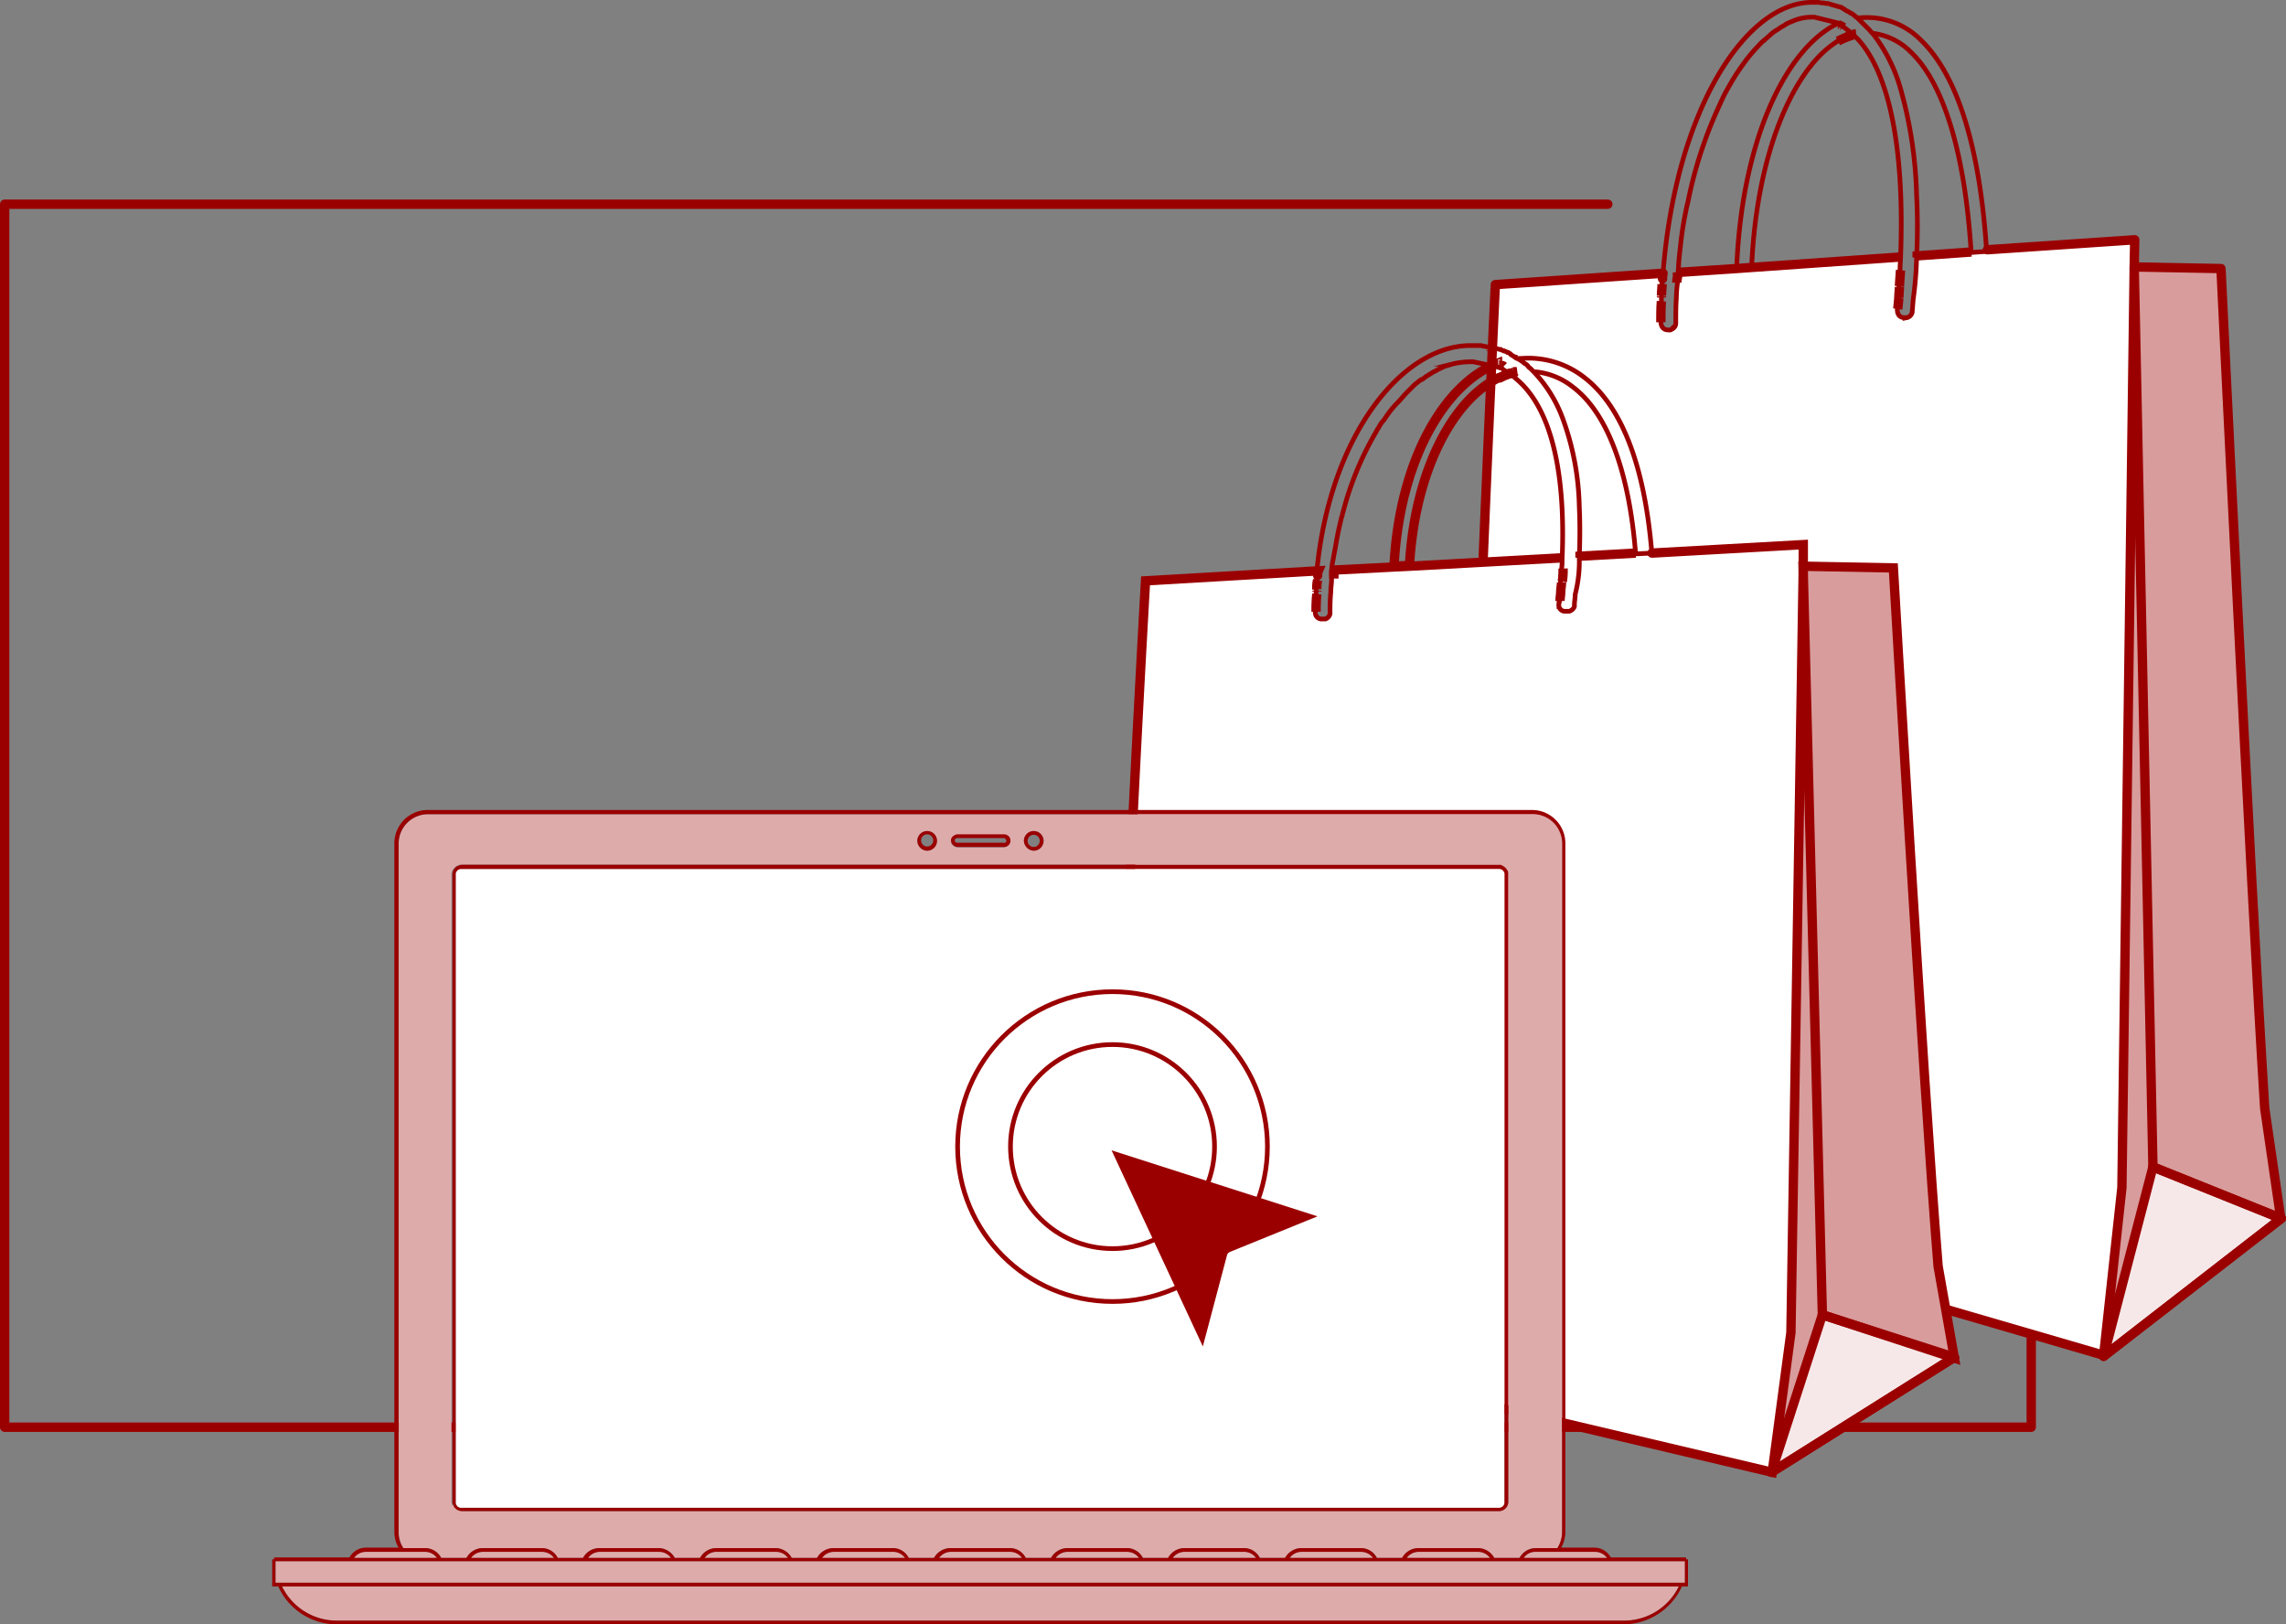 <?xml version="1.0" encoding="UTF-8"?> <svg xmlns="http://www.w3.org/2000/svg" id="Calque_1" data-name="Calque 1" viewBox="0 0 488.43 347.06"><rect x="0" y="0" width="488.43" height="347.06" fill="#808080" stroke="none"/><defs><style>.cls-1,.cls-10,.cls-6,.cls-7,.cls-8,.cls-9{fill:none;stroke:#9b0000;}.cls-1,.cls-10,.cls-9{stroke-linecap:round;}.cls-1{stroke-linejoin:round;}.cls-1,.cls-10,.cls-6,.cls-7,.cls-9{stroke-width:2px;}.cls-2{fill:#fff;}.cls-3{fill:#f6e8e8;}.cls-4{fill:#d89c9c;}.cls-5{fill:#9b0000;}.cls-10,.cls-7,.cls-8{stroke-miterlimit:10;}.cls-11{fill:#deabab;}</style></defs><polyline class="cls-1" points="434 76.57 434 304.94 1 304.94 1 43.63 343.53 43.63"></polyline><g id="Groupe_216" data-name="Groupe 216"><g id="Groupe_215" data-name="Groupe 215"><g id="Groupe_219" data-name="Groupe 219"><g id="Groupe_217" data-name="Groupe 217"><path id="Tracé_461" data-name="Tracé 461" class="cls-2" d="M452,90v.71c0,1.53-.12,3-.12,4.49v.12s0,1.65,1.54,1.65h.47c.12,0,.12,0,.24-.11a1.38,1.38,0,0,0,.94-1.3v-.12h0c0-1.78,0-3.55.12-5.32a28.71,28.71,0,0,1,.24-3.2v-.59a2.54,2.54,0,0,1,.12-.94v-.6h0L468.06,84h0l3.2-.24h0l32.05-2.25h0c0,1-.12,1.78-.12,2.72h0v.12c-.12,1.07-.12,2.25-.24,3.43V88c0,.71-.12,1.53-.12,2.36h0c-.12.83-.12,1.54-.23,2.37h0c0,.35-.12,1.89,1.41,2h.6a1.52,1.52,0,0,0,1.18-1.18h0v-.12h0v-.12c.12-.95.12-1.78.24-2.72.23-3.08.35-5.91.47-8.75v-.36l11.59-.83,3.31-.23h0l31.46-2.13-.12,5.56-2.6,196.9-3.91,35.84h0L405.62,275.68a24.13,24.13,0,0,0,1.66-7.33c.35-5,2.36-19.4,2.36-20.23,0-.47,2-49.78,3.67-91.89,1.3-33.82,2.95-68.35,2.95-68.35L452.1,85.4h0L452,86.46a4,4,0,0,1-.12,1.18c0,.71-.12,1.54-.12,2.37v.23C452,89.89,452,89.89,452,90Z" transform="translate(-97 -26.44)"></path><path id="Tracé_462" data-name="Tracé 462" class="cls-3" d="M584.43,286.8l-38,29.44h0l10.64-40.44Z" transform="translate(-97 -26.44)"></path><path id="Tracé_463" data-name="Tracé 463" class="cls-3" d="M584.43,286.8l-27.32-11h0Z" transform="translate(-97 -26.44)"></path><path id="Tracé_464" data-name="Tracé 464" class="cls-4" d="M571.66,83.74s6.15,130.92,9.34,179.4l3.43,23.54-27.32-11-4-192.3Z" transform="translate(-97 -26.44)"></path><path id="Tracé_465" data-name="Tracé 465" class="cls-4" d="M553,83.5l4,192.3h0l-10.65,40.44,3.91-35.83,2.6-196.91Z" transform="translate(-97 -26.44)"></path><path id="Tracé_466" data-name="Tracé 466" class="cls-5" d="M493.49,33.71l-.59.12c.12,0,.23-.12.35-.12Z" transform="translate(-97 -26.44)"></path><path id="Tracé_467" data-name="Tracé 467" class="cls-5" d="M492.78,33.83Z" transform="translate(-97 -26.44)"></path><path id="Tracé_468" data-name="Tracé 468" class="cls-5" d="M491.6,34.31c.35-.12.83-.24,1.18-.36A4.44,4.44,0,0,0,491.6,34.31Z" transform="translate(-97 -26.44)"></path><path id="Tracé_469" data-name="Tracé 469" class="cls-5" d="M491.6,34.31c.35-.12.83-.24,1.18-.36h0a25.87,25.87,0,0,0-3.08,1.3.12.12,0,0,0,.12-.12,3.81,3.81,0,0,1,.95-.47A8,8,0,0,0,491.6,34.31Z" transform="translate(-97 -26.44)"></path></g><g id="Groupe_218" data-name="Groupe 218"><line id="Ligne_6" data-name="Ligne 6" class="cls-6" x1="455.86" y1="57.03" x2="455.98" y2="57.03"></line><line id="Ligne_7" data-name="Ligne 7" class="cls-1" x1="487.43" y1="260.32" x2="449.47" y2="289.77"></line><line id="Ligne_8" data-name="Ligne 8" class="cls-1" x1="487.43" y1="260.32" x2="460" y2="249.32"></line><path id="Tracé_470" data-name="Tracé 470" class="cls-6" d="M493.49,33.68l-.59.12c.12,0,.23-.12.35-.12Z" transform="translate(-97 -26.44)"></path><path id="Tracé_471" data-name="Tracé 471" class="cls-6" d="M492.9,33.92h0" transform="translate(-97 -26.44)"></path><path id="Tracé_472" data-name="Tracé 472" class="cls-6" d="M492.78,33.92h0a23,23,0,0,0-3.08,1.3" transform="translate(-97 -26.44)"></path><path id="Tracé_473" data-name="Tracé 473" class="cls-6" d="M491.6,34.27c.35-.12.83-.23,1.18-.35" transform="translate(-97 -26.44)"></path><line id="Ligne_9" data-name="Ligne 9" class="cls-1" x1="449.47" y1="289.77" x2="487.43" y2="260.32"></line><line id="Ligne_10" data-name="Ligne 10" class="cls-1" x1="460" y1="249.32" x2="449.47" y2="289.77"></line><path id="Tracé_474" data-name="Tracé 474" class="cls-1" d="M553,83.47l4,192.29h0l27.31,11-3.43-23.53c-3.07-48.61-9.34-179.41-9.34-179.41Z" transform="translate(-97 -26.44)"></path><path id="Tracé_475" data-name="Tracé 475" class="cls-1" d="M452.22,86a4.75,4.75,0,0,1,.11-1.18h0L416.5,87.25s-1.65,34.54-3,68.36c-1.65,42.22-3.54,91.53-3.66,91.89,0,.83-1.89,15.37-2.37,20.22a20.23,20.23,0,0,1-1.65,7.33L546.47,316h0l3.9-35.83L553,83.23l.11-5.56L521.64,79.8" transform="translate(-97 -26.44)"></path><path id="Tracé_476" data-name="Tracé 476" class="cls-7" d="M452,89.62V89.5c0-.83.12-1.54.12-2.37" transform="translate(-97 -26.44)"></path><path id="Tracé_477" data-name="Tracé 477" class="cls-7" d="M452,90v-.23" transform="translate(-97 -26.44)"></path><path id="Tracé_478" data-name="Tracé 478" class="cls-7" d="M451.86,95.29c0-1.53,0-3,.12-4.49" transform="translate(-97 -26.44)"></path><path id="Tracé_479" data-name="Tracé 479" class="cls-7" d="M455.41,84.65v.59a2.59,2.59,0,0,1-.12,1v.59" transform="translate(-97 -26.44)"></path><path id="Tracé_480" data-name="Tracé 480" class="cls-7" d="M503.19,81.34l-32.05,2.25-3.2.23h0l-12.53.83h0" transform="translate(-97 -26.44)"></path><path id="Tracé_481" data-name="Tracé 481" class="cls-7" d="M502.83,87.61c.12-1.18.12-2.25.24-3.43" transform="translate(-97 -26.44)"></path><path id="Tracé_482" data-name="Tracé 482" class="cls-7" d="M502.71,90.09c0-.83.12-1.54.12-2.36" transform="translate(-97 -26.44)"></path><path id="Tracé_483" data-name="Tracé 483" class="cls-7" d="M502.48,92.46c.12-.83.12-1.54.23-2.37" transform="translate(-97 -26.44)"></path><path id="Tracé_484" data-name="Tracé 484" class="cls-7" d="M518.21,80.28l-11.59.82v.36" transform="translate(-97 -26.44)"></path><path id="Tracé_485" data-name="Tracé 485" class="cls-8" d="M497.16,33.56a13.72,13.72,0,0,1,8,3.9c7.21,6.75,11.71,22,13,42.93l3.31-.23h0c-1.42-22-6.15-37.61-14.08-45.18a16.16,16.16,0,0,0-13-4.73l-.71.12" transform="translate(-97 -26.44)"></path><path id="Tracé_486" data-name="Tracé 486" class="cls-8" d="M489.7,31.67c-.11,0-.11-.12-.23-.12h0c-11,5.44-20.34,25-21.41,52.16h0l3.2-.24h0c1.06-24.6,9.1-42.69,18.44-48.25a5970985942963.38,5970985942963.38,0,0,0,.24-.24,3.5,3.5,0,0,1,.95-.47l.71-.36c.35-.11.82-.23,1.18-.35h0" transform="translate(-97 -26.44)"></path><path id="Tracé_487" data-name="Tracé 487" class="cls-7" d="M490.3,32a1,1,0,0,0-.48-.23" transform="translate(-97 -26.44)"></path><path id="Tracé_488" data-name="Tracé 488" class="cls-7" d="M490.77,32.26a.92.92,0,0,0-.47-.24" transform="translate(-97 -26.44)"></path><path id="Tracé_489" data-name="Tracé 489" class="cls-8" d="M506.5,81.46a129.48,129.48,0,0,0,0-13.37,91.31,91.31,0,0,0-3.43-22.7,34.69,34.69,0,0,0-5.68-11.47l-.35-.36c-.12-.23-.36-.35-.48-.59l-.71-.71-.23-.24-.36-.35-.35-.35-.36-.36-.35-.35-.24-.24-.23-.24h0c-.12,0-.12-.12-.24-.12l-.24-.23c-.12-.12-.35-.24-.47-.36s-.12-.12-.24-.12-.35-.23-.59-.35-.12-.12-.23-.12-.36-.23-.6-.35l-.11-.12a2.62,2.62,0,0,1-.6-.36h-.11c-.24-.11-.48-.11-.71-.23h-.12c-.24-.12-.47-.12-.71-.24h-.12c-.24-.12-.47-.12-.71-.24h0a1.88,1.88,0,0,0-.83-.11h0a2,2,0,0,0-.82-.12h0c-.24,0-.6-.12-.83-.12h-1.3c-14.08,0-29.1,22.82-31.82,57.83h0l-.11,1.06A4,4,0,0,1,452.1,87c0,.71-.12,1.53-.12,2.36v1.3c0,1.54-.12,3-.12,4.5v.11s0,1.66,1.54,1.66h.47c.12,0,.12,0,.24-.12a1.37,1.37,0,0,0,.94-1.3v-.12h0c0-1.77,0-3.54.12-5.32a28.53,28.53,0,0,1,.24-3.19v-.59a2.59,2.59,0,0,1,.12-1v-.59h0c.12-1.06.12-2,.23-3.08s.24-2.12.36-3.31a75.49,75.49,0,0,1,1.3-7.8c.12-.47.24-1,.35-1.54a92,92,0,0,1,6.86-20.58c.12-.35.36-.71.48-1.06.35-.71.71-1.42,1.06-2A46.66,46.66,0,0,1,469,40.78c.59-.83,1.18-1.66,1.77-2.37s1.19-1.42,1.9-2.13a10.1,10.1,0,0,1,1.18-1.18A.12.12,0,0,0,474,35c.35-.35.82-.71,1.18-1.06a8.93,8.93,0,0,1,1.3-1c.47-.24.83-.59,1.3-.83a5.79,5.79,0,0,0,.95-.59c.47-.23,1.06-.47,1.65-.71a10.33,10.33,0,0,1,3.79-.71h.47l4.85,1.19h0a.39.39,0,0,1,.23.11l.12.12c.12.12.36.12.48.24h0c.11.12.35.23.47.35l2,1.54h0l1.3,1.3c6.86,7.69,9.82,24,9,46.12h0c0,1-.12,1.78-.12,2.72h0v.12c-.12,1.07-.12,2.25-.24,3.43v.24c0,.83-.11,1.54-.11,2.36h0c-.12.83-.12,1.54-.24,2.37h0c0,.35-.12,1.89,1.42,2h.59a1.52,1.52,0,0,0,1.18-1.18h0v-.12h0v-.12c.12-1,.12-1.77.24-2.72A78,78,0,0,0,506.5,81.46Z" transform="translate(-97 -26.44)"></path></g></g></g></g><g id="Groupe_216-2" data-name="Groupe 216-2"><g id="Groupe_215-2" data-name="Groupe 215-2"><g id="Groupe_219-2" data-name="Groupe 219-2"><g id="Groupe_217-2" data-name="Groupe 217-2"><path id="Tracé_461-2" data-name="Tracé 461-2" class="cls-2" d="M378.36,152.77v.66c0,1.15-.16,2.47-.16,3.79h0a1.35,1.35,0,0,0,1.48,1.32h.66a1.45,1.45,0,0,0,1-1.16v-.16h0a38.86,38.86,0,0,1,.17-4.45c0-1,.16-1.82.16-2.64v-1.82h0l12.86-.66h0l3.3-.16h0l33-1.81h0a11.13,11.13,0,0,1-.16,2.3h0c0,1-.17,1.82-.17,2.81V151c0,.66-.16,1.32-.16,2h0c0,.66-.17,1.32-.17,2h0a1.37,1.37,0,0,0,1.16,1.65h1a1.78,1.78,0,0,0,1.16-1h0v-.17h0v-.16c0-.83.16-1.48.16-2.31.17-2.47.5-5,.5-7.25v-.33l11.87-.66,3.46-.17h0l32.32-1.81v4.61l-2.64,163.74-3.95,29.85h0L330.55,306.78a16.11,16.11,0,0,0,1.64-6.1c.33-4.13,2.31-16.16,2.31-16.82,0-.33,2-41.39,3.8-76.51,1.31-28.2,3-56.89,3-56.89l36.94-2.15h0v2c0,.66-.17,1.32-.17,2v.33C378.36,152.6,378.36,152.77,378.36,152.77Z" transform="translate(-97 -26.44)"></path><path id="Tracé_462-2" data-name="Tracé 462-2" class="cls-3" d="M514.57,316.51l-39.08,24.56h0l10.88-33.63Z" transform="translate(-97 -26.44)"></path><path id="Tracé_463-2" data-name="Tracé 463-2" class="cls-3" d="M514.57,316.51l-28.2-9.24h0Z" transform="translate(-97 -26.44)"></path><path id="Tracé_464-2" data-name="Tracé 464-2" class="cls-4" d="M501.54,147.65S508,256.48,511.1,296.88l3.47,19.63-28.2-9.24-4.12-159.95Z" transform="translate(-97 -26.44)"></path><path id="Tracé_465-2" data-name="Tracé 465-2" class="cls-4" d="M482.25,147.32l4.12,160h0l-10.88,33.64,3.95-29.85,2.81-163.74Z" transform="translate(-97 -26.44)"></path><path id="Tracé_466-2" data-name="Tracé 466-2" class="cls-5" d="M421.07,105.94l-.66.16c.17,0,.17,0,.33-.16Z" transform="translate(-97 -26.44)"></path><path id="Tracé_467-2" data-name="Tracé 467-2" class="cls-5" d="M420.41,106.1Z" transform="translate(-97 -26.44)"></path><path id="Tracé_468-2" data-name="Tracé 468-2" class="cls-5" d="M419.09,106.43c.33-.16.83-.16,1.16-.33A4.46,4.46,0,0,0,419.09,106.43Z" transform="translate(-97 -26.44)"></path><path id="Tracé_469-2" data-name="Tracé 469-2" class="cls-5" d="M419.09,106.43c.33-.16.83-.16,1.16-.33h0a17.89,17.89,0,0,0-3.14,1.15h.17l1-.49A3,3,0,0,1,419.09,106.43Z" transform="translate(-97 -26.44)"></path></g><g id="Groupe_218-2" data-name="Groupe 218-2"><line id="Ligne_6-2" data-name="Ligne 6-2" class="cls-6" x1="385.08" y1="120.98" x2="385.25" y2="120.98"></line><line id="Ligne_7-2" data-name="Ligne 7-2" class="cls-9" x1="417.57" y1="289.99" x2="378.49" y2="314.56"></line><line id="Ligne_8-2" data-name="Ligne 8-2" class="cls-9" x1="417.57" y1="289.99" x2="389.37" y2="280.92"></line><path id="Tracé_470-2" data-name="Tracé 470-2" class="cls-6" d="M421.07,105.86l-.66.17c.17,0,.17,0,.33-.17Z" transform="translate(-97 -26.44)"></path><path id="Tracé_471-2" data-name="Tracé 471-2" class="cls-6" d="M420.41,106h0" transform="translate(-97 -26.44)"></path><path id="Tracé_472-2" data-name="Tracé 472-2" class="cls-6" d="M420.41,106h0a24.7,24.7,0,0,0-3.13,1.15" transform="translate(-97 -26.44)"></path><path id="Tracé_473-2" data-name="Tracé 473-2" class="cls-6" d="M419.09,106.36c.33-.17.83-.17,1.16-.33" transform="translate(-97 -26.44)"></path><line id="Ligne_9-2" data-name="Ligne 9-2" class="cls-10" x1="378.49" y1="314.56" x2="417.57" y2="289.99"></line><line id="Ligne_10-2" data-name="Ligne 10-2" class="cls-10" x1="389.37" y1="280.92" x2="378.49" y2="314.56"></line><path id="Tracé_474-2" data-name="Tracé 474-2" class="cls-10" d="M482.25,147.42l4.12,159.94h0l28.2,9.24L511.1,297c-3.29-40.39-9.56-149.22-9.56-149.22Z" transform="translate(-97 -26.44)"></path><path id="Tracé_475-2" data-name="Tracé 475-2" class="cls-10" d="M378.53,149.4a2.15,2.15,0,0,1,.16-1h0l-36.93,2.14s-1.65,28.69-3,56.89c-1.65,35.12-3.63,76.18-3.79,76.51,0,.66-2,12.7-2.31,16.82a15.37,15.37,0,0,1-1.65,6.1L475.65,341h0l4-29.84,2.64-163.74V142.8l-32.32,1.81" transform="translate(-97 -26.44)"></path><path id="Tracé_476-2" data-name="Tracé 476-2" class="cls-7" d="M378.36,152.36h0a6.64,6.64,0,0,1,.17-2" transform="translate(-97 -26.44)"></path><path id="Tracé_477-2" data-name="Tracé 477-2" class="cls-7" d="M378.36,152.86v-.17" transform="translate(-97 -26.44)"></path><path id="Tracé_478-2" data-name="Tracé 478-2" class="cls-7" d="M378.2,157.15a30.19,30.19,0,0,1,.16-3.8" transform="translate(-97 -26.44)"></path><path id="Tracé_479-2" data-name="Tracé 479-2" class="cls-7" d="M382,148.24v1.81" transform="translate(-97 -26.44)"></path><path id="Tracé_480-2" data-name="Tracé 480-2" class="cls-7" d="M431.13,145.6l-33,1.82-3.3.16h0l-12.86.66h0" transform="translate(-97 -26.44)"></path><path id="Tracé_481-2" data-name="Tracé 481-2" class="cls-7" d="M430.8,150.71a16.39,16.39,0,0,0,.17-2.8" transform="translate(-97 -26.44)"></path><path id="Tracé_482-2" data-name="Tracé 482-2" class="cls-7" d="M430.47,152.86c0-.66.17-1.32.17-2" transform="translate(-97 -26.44)"></path><path id="Tracé_483-2" data-name="Tracé 483-2" class="cls-7" d="M430.31,154.84c0-.66.16-1.32.16-2" transform="translate(-97 -26.44)"></path><path id="Tracé_484-2" data-name="Tracé 484-2" class="cls-7" d="M446.47,144.61l-11.88.66v.33" transform="translate(-97 -26.44)"></path><path id="Tracé_485-2" data-name="Tracé 485-2" class="cls-8" d="M424.86,105.86a15.14,15.14,0,0,1,8.25,3.3c7.42,5.61,12,18.3,13.36,35.62l3.46-.17h0c-1.49-18.3-6.27-31.33-14.51-37.59a19.43,19.43,0,0,0-13.36-4h-.66" transform="translate(-97 -26.44)"></path><path id="Tracé_486-2" data-name="Tracé 486-2" class="cls-7" d="M417.11,104.21a.16.16,0,0,1-.16-.16h0c-11.38,4.45-20.94,20.78-22.1,43.37h0l3.3-.17h0c1.16-20.45,9.4-35.45,19-40.07h.33l1-.49c.33-.17.5-.17.83-.33s.82-.17,1.15-.33h0" transform="translate(-97 -26.44)"></path><path id="Tracé_487-2" data-name="Tracé 487-2" class="cls-7" d="M417.77,104.54c-.16,0-.33-.16-.49-.16" transform="translate(-97 -26.44)"></path><path id="Tracé_488-2" data-name="Tracé 488-2" class="cls-7" d="M418.27,104.71a.6.6,0,0,0-.5-.17" transform="translate(-97 -26.44)"></path><path id="Tracé_489-2" data-name="Tracé 489-2" class="cls-8" d="M434.43,145.6c.16-3.95.16-7.58,0-11a57.81,57.81,0,0,0-3.63-19,29,29,0,0,0-5.94-9.56l-.33-.33-.49-.5c-.16-.16-.49-.33-.66-.66l-.16-.16c-.17-.17-.33-.17-.5-.33s-.33-.17-.33-.33c-.16-.17-.16-.17-.33-.17-.16-.16-.33-.16-.49-.33l-.33-.16c-.17,0-.17-.16-.33-.16h0a.17.17,0,0,1-.17-.17c-.16,0-.16-.16-.33-.16-.16-.17-.33-.17-.49-.33a.17.17,0,0,1-.17-.17c-.16-.16-.33-.16-.49-.33h-.17c-.16-.16-.33-.16-.66-.33h-.16c-.17-.16-.5-.16-.66-.33h-.17c-.16,0-.49-.16-.66-.16h-.16a6.63,6.63,0,0,0-.82-.17h0a7.72,7.72,0,0,0-.83-.16h0c-.33,0-.49-.17-.82-.17h0c-.33,0-.5-.16-.83-.16h-2.14c-14.51,0-30,19-32.82,48.15h0v2c0,.66-.16,1.32-.16,2v1.16c0,1.15-.17,2.47-.17,3.79h0a1.35,1.35,0,0,0,1.49,1.32h.66a1.48,1.48,0,0,0,1-1.15v-.17h0a41.37,41.37,0,0,1,.16-4.45c0-1,.17-1.82.17-2.64v-1.81h0a12.41,12.41,0,0,1,.33-2.48c.16-1,.33-1.81.49-2.64.33-2.14.83-4.45,1.32-6.43.17-.33.17-.82.33-1.15a67.22,67.22,0,0,1,7.09-17.15,3.45,3.45,0,0,1,.5-.82,5.94,5.94,0,0,1,1.15-1.65,21.23,21.23,0,0,1,3-3.8c.66-.66,1.15-1.31,1.81-2l1.82-1.82c.49-.33.82-.66,1.32-1h.16c.49-.33.82-.66,1.15-.82.5-.33.83-.5,1.32-.83.5-.16.83-.49,1.32-.66l1-.49c.5-.17,1.16-.33,1.65-.5a16.27,16.27,0,0,1,4-.49h.49l4.95,1h0c.16,0,.16,0,.33.16h.16c.17,0,.33.17.5.17h0c.16,0,.33.16.49.33l2,1.32h0l1.32,1.15c7.09,6.43,10.06,20,9.24,38.26h0a10.63,10.63,0,0,1-.17,2.31h0c0,1-.16,1.81-.16,2.8v.16c0,.66-.17,1.32-.17,2h0c0,.66-.16,1.32-.16,2h0a1.35,1.35,0,0,0,1.15,1.65h1a1.71,1.71,0,0,0,1.15-1h0v-.16h0v-.17c0-.82.17-1.48.17-2.31A27.87,27.87,0,0,0,434.43,145.6Z" transform="translate(-97 -26.44)"></path></g></g></g></g><g id="Groupe_30" data-name="Groupe 30"><g id="Groupe_29" data-name="Groupe 29"><g id="Groupe_28" data-name="Groupe 28"><path id="Tracé_65" data-name="Tracé 65" class="cls-11" d="M440.36,359.3h-17.8a3.13,3.13,0,0,1,2.5-1.3h12.7A3.32,3.32,0,0,1,440.36,359.3Z" transform="translate(-97 -26.44)"></path><path id="Tracé_66" data-name="Tracé 66" class="cls-11" d="M415.36,359.3h-17.8a3.13,3.13,0,0,1,2.5-1.3h12.7A3.32,3.32,0,0,1,415.36,359.3Z" transform="translate(-97 -26.44)"></path><path id="Tracé_67" data-name="Tracé 67" class="cls-11" d="M390.36,359.3h-17.8a3.13,3.13,0,0,1,2.5-1.3h12.7A3.32,3.32,0,0,1,390.36,359.3Z" transform="translate(-97 -26.44)"></path><path id="Tracé_68" data-name="Tracé 68" class="cls-11" d="M365.36,359.3h-17.8a3.13,3.13,0,0,1,2.5-1.3h12.7A3,3,0,0,1,365.36,359.3Z" transform="translate(-97 -26.44)"></path><path id="Tracé_69" data-name="Tracé 69" class="cls-11" d="M340.36,359.3h-17.8a3.13,3.13,0,0,1,2.5-1.3h12.7A3.32,3.32,0,0,1,340.36,359.3Z" transform="translate(-97 -26.44)"></path><path id="Tracé_70" data-name="Tracé 70" class="cls-11" d="M315.36,359.3h-17.8a3.13,3.13,0,0,1,2.5-1.3h12.7A3,3,0,0,1,315.36,359.3Z" transform="translate(-97 -26.44)"></path><path id="Tracé_71" data-name="Tracé 71" class="cls-11" d="M290.36,359.3h-17.8a3.13,3.13,0,0,1,2.5-1.3h12.7A2.93,2.93,0,0,1,290.36,359.3Z" transform="translate(-97 -26.44)"></path><path id="Tracé_72" data-name="Tracé 72" class="cls-11" d="M265.36,359.3h-17.8a3.13,3.13,0,0,1,2.5-1.3h12.7A3.17,3.17,0,0,1,265.36,359.3Z" transform="translate(-97 -26.44)"></path><path id="Tracé_73" data-name="Tracé 73" class="cls-11" d="M240.36,359.3h-17.8a3.13,3.13,0,0,1,2.5-1.3h12.7A2.93,2.93,0,0,1,240.36,359.3Z" transform="translate(-97 -26.44)"></path><path id="Tracé_74" data-name="Tracé 74" class="cls-11" d="M215.36,359.3h-17.8a3.13,3.13,0,0,1,2.5-1.3h12.7A3.17,3.17,0,0,1,215.36,359.3Z" transform="translate(-97 -26.44)"></path><path id="Tracé_75" data-name="Tracé 75" class="cls-11" d="M190.36,359.3h-17.8a3.13,3.13,0,0,1,2.5-1.3h12.7A3.17,3.17,0,0,1,190.36,359.3Z" transform="translate(-97 -26.44)"></path><path id="Tracé_76" data-name="Tracé 76" class="cls-11" d="M157.26,365.4h298.4a13,13,0,0,1-11.7,7.3H169A13,13,0,0,1,157.26,365.4Z" transform="translate(-97 -26.44)"></path><path id="Tracé_77" data-name="Tracé 77" class="cls-11" d="M457,360v4.6H155.86V360Z" transform="translate(-97 -26.44)"></path><path id="Tracé_78" data-name="Tracé 78" class="cls-11" d="M194.16,347.9l-.3.2c0,.1.1.2.2.3a2.2,2.2,0,0,0,1.6.9h221.6a2,2,0,0,0,2-2h0V212.8a2.21,2.21,0,0,0-2-1.6H195.56a1.2,1.2,0,0,0-.8.2c-.4.1-.6.4-.9.7-.1.1-.1.2-.2.3h0a1.88,1.88,0,0,0-.2.8V347.3a2.35,2.35,0,0,0,.2.8Zm236.6-141.2V353.8a5.89,5.89,0,0,1-1,3.4h-4.7a3.77,3.77,0,0,0-3.4,2.1h-5.4a4.12,4.12,0,0,0-3.5-2.1h-12.7a3.77,3.77,0,0,0-3.4,2.1h-5.4a4.09,4.09,0,0,0-3.4-2.1h-12.8a3.77,3.77,0,0,0-3.4,2.1h-5.4a4.09,4.09,0,0,0-3.4-2.1h-12.8a3.77,3.77,0,0,0-3.4,2.1h-5.4a4.09,4.09,0,0,0-3.4-2.1h-12.8a4,4,0,0,0-3.5,2.1h-5.4a4.09,4.09,0,0,0-3.4-2.1h-12.7a4,4,0,0,0-3.5,2.1h-5.4a4.09,4.09,0,0,0-3.4-2.1h-12.7a4,4,0,0,0-3.5,2.1h-5.4a4.12,4.12,0,0,0-3.5-2.1H250a3.77,3.77,0,0,0-3.4,2.1h-5.4a4.12,4.12,0,0,0-3.5-2.1H225a3.77,3.77,0,0,0-3.4,2.1h-5.4a4.09,4.09,0,0,0-3.4-2.1h-12.7a3.77,3.77,0,0,0-3.4,2.1h-5.4a4.09,4.09,0,0,0-3.4-2.1h-4.7a6.74,6.74,0,0,1-1-3.4V206.7a6.27,6.27,0,0,1,6.3-6.3h236a6.34,6.34,0,0,1,6.3,6.3ZM320,206.1a2.1,2.1,0,1,0-2.1,2.1h0a2.18,2.18,0,0,0,2.1-2.1Zm-7.2,0a1.32,1.32,0,0,0-1.3-1.3h-9.9a1.49,1.49,0,0,0-1.4,1.3c-.1.7.6,1.3,1.3,1.4h10a1.49,1.49,0,0,0,1.3-1.4Zm-15.6,0a2.1,2.1,0,1,0-2.1,2.1h0a2.18,2.18,0,0,0,2.1-2.1Z" transform="translate(-97 -26.44)"></path><path id="Tracé_79" data-name="Tracé 79" class="cls-2" d="M418.46,213.3V347.4a1.16,1.16,0,0,1-1.2,1.2H195.56a.9.9,0,0,1-.5-.1h0a1,1,0,0,1-.5-.4c0-.1-.1-.1-.1-.2a.75.75,0,0,1-.1-.5V213.3a.9.9,0,0,1,.1-.5c0-.1.1-.1.1-.2a1,1,0,0,1,.5-.4.75.75,0,0,1,.5-.1h221.7a1.29,1.29,0,0,1,1.2.9Z" transform="translate(-97 -26.44)"></path><path id="Tracé_80" data-name="Tracé 80" class="cls-5" d="M319.16,206.1a1.3,1.3,0,1,0-1.3,1.3h0A1.32,1.32,0,0,0,319.16,206.1Zm-3.4,0a2.1,2.1,0,1,1,2.1,2.1A2.26,2.26,0,0,1,315.76,206.1Z" transform="translate(-97 -26.44)"></path><path id="Tracé_81" data-name="Tracé 81" class="cls-5" d="M312,206.1a.58.58,0,0,0-.6-.6h-9.9a.5.5,0,0,0,0,1h9.9C311.76,206.6,312,206.4,312,206.1Zm-.5-1.4a1.35,1.35,0,1,1,.1,2.7h-10a1.49,1.49,0,0,1-1.4-1.3c-.1-.7.6-1.3,1.3-1.4h10Z" transform="translate(-97 -26.44)"></path><path id="Tracé_82" data-name="Tracé 82" class="cls-5" d="M293,206.1a2.1,2.1,0,1,1,2.1,2.1h0A2.18,2.18,0,0,1,293,206.1Zm2.1-1.4a1.3,1.3,0,1,0,1.3,1.3,1.32,1.32,0,0,0-1.3-1.3Z" transform="translate(-97 -26.44)"></path><path id="Tracé_83" data-name="Tracé 83" class="cls-5" d="M417.26,212.1H195.56a.9.9,0,0,0-.5.1,1,1,0,0,0-.5.4c0,.1-.1.1-.1.2a.75.75,0,0,0-.1.5V347.4a.9.9,0,0,0,.1.5c0,.1.1.1.1.2a1,1,0,0,0,.5.4h0a.75.75,0,0,0,.5.1h221.7a1.16,1.16,0,0,0,1.2-1.2V213.1A1.19,1.19,0,0,0,417.26,212.1ZM193.66,347.3V213.2a2.35,2.35,0,0,1,.2-.8h0c0-.1.1-.2.2-.3a1.6,1.6,0,0,1,.9-.7,1.88,1.88,0,0,1,.8-.2h221.5a1.2,1.2,0,0,1,.8.2,2.36,2.36,0,0,1,1.2,1.4V347.3a2,2,0,0,1-1.9,2H195.66a2,2,0,0,1-1.8-1.2l.3-.2-.4.1C193.76,347.8,193.66,347.6,193.66,347.3Z" transform="translate(-97 -26.44)"></path><path id="Tracé_84" data-name="Tracé 84" class="cls-5" d="M415.36,359.3a3.13,3.13,0,0,0-2.5-1.3h-12.8a3.13,3.13,0,0,0-2.5,1.3Zm7.2,0h17.8a3.13,3.13,0,0,0-2.5-1.3h-12.7a2.93,2.93,0,0,0-2.6,1.3Zm-57.2,0a3.13,3.13,0,0,0-2.5-1.3h-12.8a3.13,3.13,0,0,0-2.5,1.3Zm25,0a3.13,3.13,0,0,0-2.5-1.3h-12.8a3.13,3.13,0,0,0-2.5,1.3Zm-50,0a3.13,3.13,0,0,0-2.5-1.3h-12.8a3.13,3.13,0,0,0-2.5,1.3Zm-25,0a3.13,3.13,0,0,0-2.5-1.3h-12.7a3.13,3.13,0,0,0-2.5,1.3Zm-25,0a3.13,3.13,0,0,0-2.5-1.3h-12.7a3.13,3.13,0,0,0-2.5,1.3Zm-75,0a3.13,3.13,0,0,0-2.5-1.3h-12.7a3.13,3.13,0,0,0-2.5,1.3Zm25,0a3.13,3.13,0,0,0-2.5-1.3h-12.7a3.13,3.13,0,0,0-2.5,1.3Zm7.2,0h17.8a3.13,3.13,0,0,0-2.5-1.3h-12.7A3,3,0,0,0,247.56,359.3Zm-57.2,0a3.13,3.13,0,0,0-2.5-1.3h-12.7a3.13,3.13,0,0,0-2.5,1.3Zm.9,0h5.4a4.09,4.09,0,0,1,3.4-2.1h12.7a3.77,3.77,0,0,1,3.4,2.1h5.4a4.09,4.09,0,0,1,3.4-2.1h12.7a4,4,0,0,1,3.5,2.1h5.4a4.09,4.09,0,0,1,3.4-2.1h12.7a4,4,0,0,1,3.5,2.1h5.4a4.12,4.12,0,0,1,3.5-2.1h12.7a3.77,3.77,0,0,1,3.4,2.1h5.4a4.12,4.12,0,0,1,3.5-2.1h12.7a3.77,3.77,0,0,1,3.4,2.1h5.4a4.12,4.12,0,0,1,3.5-2.1h12.7a3.77,3.77,0,0,1,3.4,2.1h5.4a4.09,4.09,0,0,1,3.4-2.1h12.8a3.77,3.77,0,0,1,3.4,2.1h5.4a4.09,4.09,0,0,1,3.4-2.1h12.8a3.77,3.77,0,0,1,3.4,2.1h5.4a4.09,4.09,0,0,1,3.4-2.1h12.8a4,4,0,0,1,3.5,2.1h5.4a4.09,4.09,0,0,1,3.4-2.1h4.7a6.74,6.74,0,0,0,1-3.4V206.7a6.27,6.27,0,0,0-6.3-6.3h-236a6.27,6.27,0,0,0-6.3,6.3V353.8a5.89,5.89,0,0,0,1,3.4h4.7a3.89,3.89,0,0,1,3.4,2.1Zm-34.6,5.3H457V360H155.86v4.6Zm12.3,8.9a13.73,13.73,0,0,1-12.5-8.1h-1.3v-5.8h.4v-.4h16.1a4.09,4.09,0,0,1,3.4-2.1h7.1a6.65,6.65,0,0,1-.9-3.4V206.6a7.13,7.13,0,0,1,7.1-7.1h236a7.13,7.13,0,0,1,7.1,7.1V353.7a6.92,6.92,0,0,1-.9,3.4h7.1a4,4,0,0,1,3.5,2.1h16.1v.4h.4v5.8h-1.3a13.84,13.84,0,0,1-12.5,8.1Zm0-.8H444a13,13,0,0,0,11.7-7.3H157.26a13,13,0,0,0,11.7,7.3Z" transform="translate(-97 -26.44)"></path></g></g></g><polygon class="cls-5" points="262.3 267.68 281.5 259.88 237.5 245.78 257 287.68 262.3 267.68"></polygon><circle class="cls-8" cx="237.7" cy="244.98" r="33.1"></circle><circle class="cls-8" cx="237.7" cy="244.98" r="21.8"></circle></svg> 